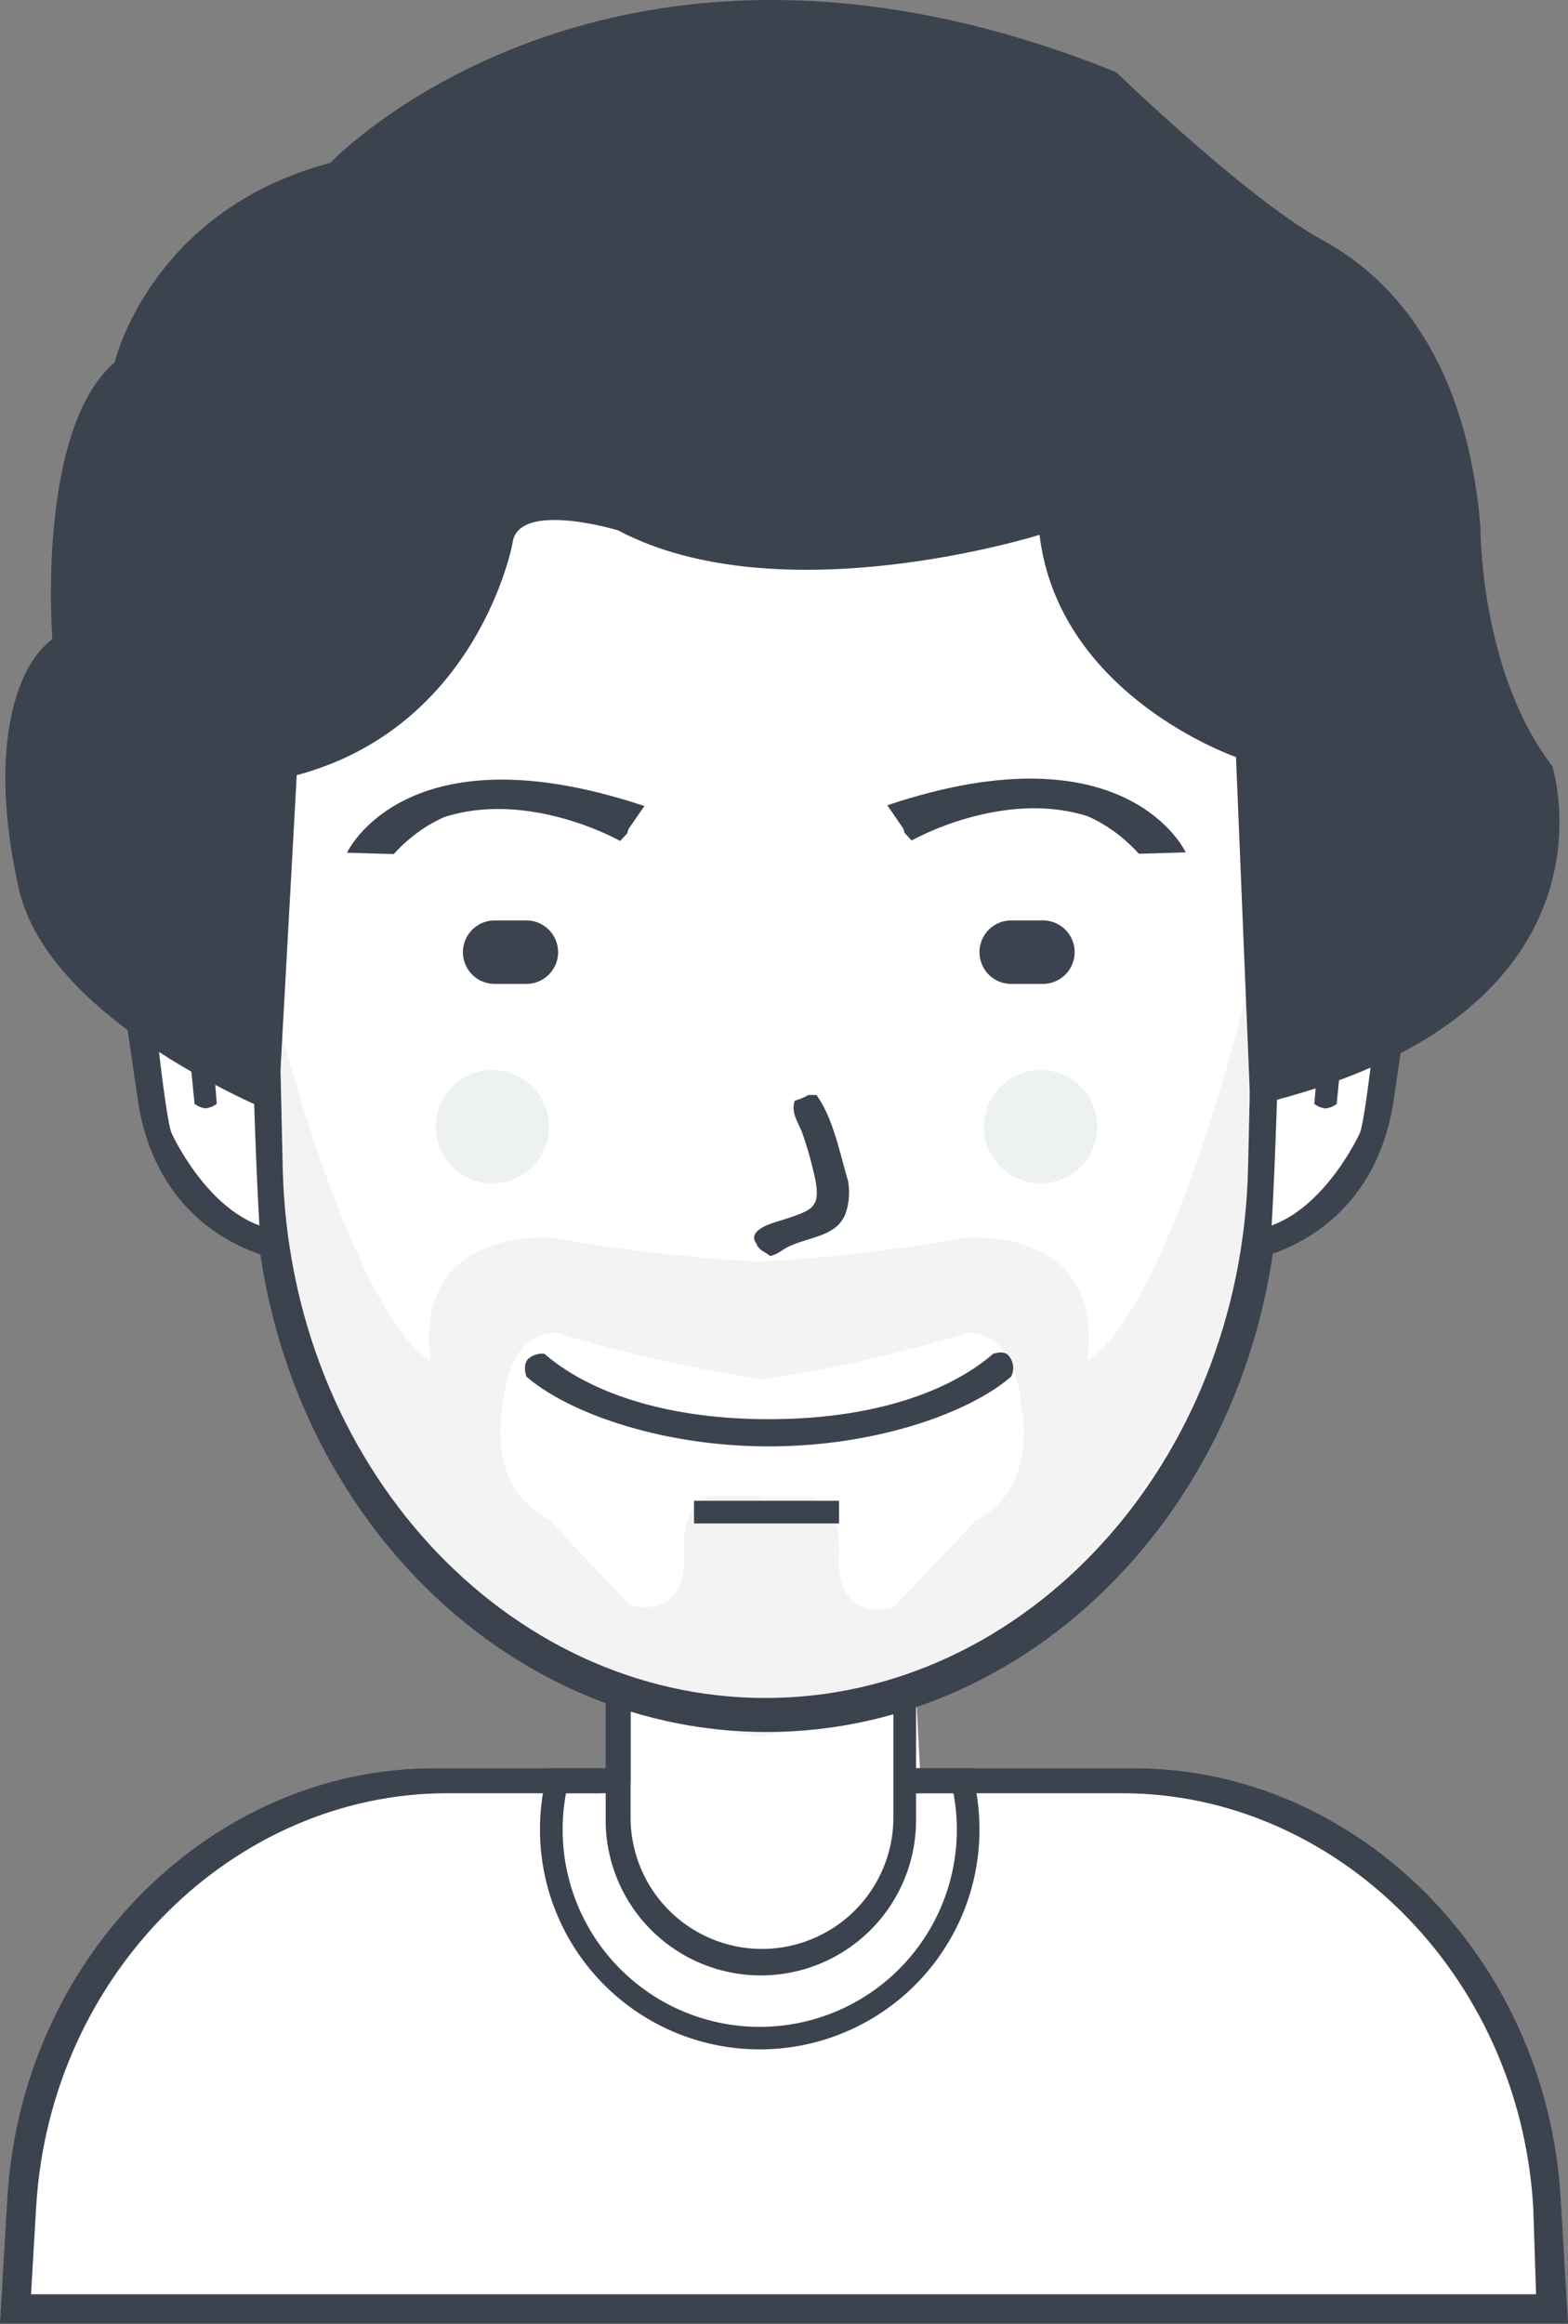 <?xml version="1.0" encoding="UTF-8"?> <svg xmlns="http://www.w3.org/2000/svg" width="295.299" height="437.34" viewBox="0 0 295.299 437.34"><rect x="0" y="0" width="295.299" height="437.34" fill="#808080" stroke="none"/> <g id="_1455555015_users-7_icon-icons.com_53268" data-name="1455555015_users-7_icon-icons.com_53268" transform="translate(-114.641 -68.247)"> <path id="body-bg-flat_copy" data-name="body-bg-flat copy" d="M117.36,502s-6.615-89.988,78.08-98.387h37.973V386.12s26.712,11.473,53.76,1.28l.853,16.213H332.4s75.985,2.984,72.533,99.24Z" fill="#fff"></path> <path id="Rounded_Rectangle_13" data-name="Rounded Rectangle 13" d="M404.675,505.587H114.641l1.377-23.53c2.689-45.942,38.887-81,80.31-81h31.525v4.693h-29.01c-39.923,0-74.81,33.748-77.4,77.97l-.957,16.323h283.44l-.53-16.323c-2.592-44.222-37.479-77.97-77.4-77.97H287.16v-4.693h41.093c41.423,0,77.621,35.061,80.31,81l1.377,23.53Z" fill="#3b434f"></path> <path id="Ellipse_4" data-name="Ellipse 4" d="M257.72,453.96a41.382,41.382,0,0,1-39.75-52.907h12.016v4.693h-8.748a37.12,37.12,0,1,0,72.963,0h-8.748v-4.693H297.47a41.382,41.382,0,0,1-39.75,52.907Z" fill="#3b434f"></path> <path id="neck" d="M233.4,384.146v26.315a24.747,24.747,0,0,0,49.493,0V384.689q2.154-.656,4.267-1.425V410.64a29.227,29.227,0,1,1-58.453,0V382.454Q231.025,383.371,233.4,384.146Z" fill="#3b434f"></path> <path id="_2_copy_5" data-name="2 copy 5" d="M259.215,116.467c53.078,0,94.972,49.6,93.61,109.2l-1.448,63.341c-1.283,56.146-42.531,100.527-92.162,100.527s-90.879-44.381-92.162-100.527L165.6,225.665C164.242,166.068,206.137,116.467,259.215,116.467Z" fill="#fff"></path> <path id="_2_line" data-name="2 line" d="M357.089,223.7l-1.517,65.914C354.228,348.043,311.006,394.227,259,394.227s-95.226-46.184-96.571-104.611L160.913,223.7C159.486,161.683,203.384,110.067,259,110.067S358.517,161.683,357.089,223.7Zm-98.3-106.808c-52.352,0-93.674,49.214-92.33,108.345l1.428,62.846c1.266,55.708,41.95,99.742,90.9,99.742s89.637-44.034,90.9-99.742l1.428-62.846C352.462,166.107,311.141,116.893,258.788,116.893Z" fill="#3b434f" fill-rule="evenodd"></path> <path id="_1_copy_4" data-name="1 copy 4" d="M354.427,234.653l-4.267,69.973S331.21,385.4,258,394.961v.119c-.144-.018-.283-.041-.427-.059-.143.018-.283.042-.427.059v-.119c-73.21-9.564-92.16-90.335-92.16-90.335l-4.267-69.973c19,84.327,34.987,89.6,34.987,89.6-3.236-25.571,23.04-23.04,23.04-23.04a331.41,331.41,0,0,0,38.827,4.5,331.409,331.409,0,0,0,38.827-4.5s26.276-2.531,23.04,23.04C319.44,324.253,335.429,318.98,354.427,234.653Zm-47.444,98.273c-1.242-15.042-10.312-13.766-10.312-13.766A264.529,264.529,0,0,1,258,327.88v-.1a262.952,262.952,0,0,1-38.4-8.649s-9.007-1.265-10.24,13.653c0,0-3.617,14.947,8.533,21.333l15.36,16.213s10.5,3.327,10.24-9.387c0,0-1.068-9.482,5.12-11.093H258v.281h9.453c6.232,1.625,5.156,11.185,5.156,11.185-.258,12.818,10.312,9.464,10.312,9.464l15.468-16.347C310.625,348,306.983,332.926,306.983,332.926Z" fill="#3b434f" fill-rule="evenodd" opacity="0.059"></path> <path id="usta" d="M305.08,327.326c-7.755,6.734-25.272,13.141-45.653,13.141s-37.9-6.407-45.653-13.141c0,0-.793-2.183.371-3.347a3.944,3.944,0,0,1,3.043-.928c7.747,6.738,21.851,12.3,42.24,12.3s34.493-5.557,42.24-12.3c0,0,1.9-.7,2.816.217A3.6,3.6,0,0,1,305.08,327.326Z" fill="#3b434f"></path> <path id="_-" data-name="-" d="M245.347,350.707h27.307v4.267H245.347Z" fill="#3b434f"></path> <path id="Shape_11_copy" data-name="Shape 11 copy" d="M160.807,233.313a10.352,10.352,0,0,0-3-1.442,14.109,14.109,0,0,0-3.577-.622c-.346-.016-.7-.019-1.066-.009s-.737.035-1.115.075a13.675,13.675,0,0,0-2.326.453,12.518,12.518,0,0,0-8.254,7.652,25.661,25.661,0,0,0-1.738,8.707q-.062,1.341-.036,2.819t.149,3.1c.163,2.164.459,4.523.9,7.094a52.745,52.745,0,0,0,2.369,16.7c2.612,8.732,8.885,19.458,20.467,22.524-1.332-22.179-1.373-44.775-2.766-67.051Z" fill="#fff"></path> <path id="Shape_3" data-name="Shape 3" d="M162.128,234.207s-20.176-6.252-19.466,14.491c0,0,3,30.077,4.308,32.849,0,0,7.924,17.512,21,18.288h0l.159,5.645s-22.985-2.947-27.424-29.435l-3.5-24.063s-2.721-31.845,23.669-23.748h0l1.257,5.972" fill="#3b434f"></path> <path id="Shape_4" data-name="Shape 4" d="M155.468,275.995a4.353,4.353,0,0,1-2.1.853,4.278,4.278,0,0,1-2.085-.853L149.2,255.012s2.873-10.333,15.064-4.873l.288,6s-10.7-3.793-10.474.93C154.292,261.616,155.468,275.995,155.468,275.995Z" fill="#3b434f"></path> <path id="Shape_11_copy_1" data-name="Shape 11 copy_1" d="M356.813,233.362a10.418,10.418,0,0,1,3.017-1.441,14.236,14.236,0,0,1,3.593-.622c.347-.016.7-.019,1.071-.009s.74.035,1.12.075a13.8,13.8,0,0,1,2.336.452,12.551,12.551,0,0,1,8.29,7.647,25.531,25.531,0,0,1,1.746,8.7q.062,1.34.036,2.817t-.15,3.1c-.164,2.162-.461,4.52-.9,7.09a52.458,52.458,0,0,1-2.379,16.69c-2.624,8.726-8.924,19.445-20.557,22.508,1.338-22.164,1.379-44.744,2.778-67.006Z" fill="#fff"></path> <path id="Shape_3_1" data-name="Shape 3_1" d="M355.483,234.256s20.265-6.247,19.552,14.481c0,0-3.017,30.057-4.327,32.827,0,0-7.959,17.5-21.093,18.276h0l-.159,5.641S372.54,302.535,377,276.065l3.519-24.046s2.733-31.823-23.773-23.732h0l-1.262,5.968" fill="#3b434f"></path> <path id="Shape_4_1" data-name="Shape 4_1" d="M362.171,276.015a4.383,4.383,0,0,0,2.108.853,4.307,4.307,0,0,0,2.095-.853l2.091-20.969s-2.885-10.326-15.13-4.869l-.289,6s10.742-3.791,10.52.93C363.353,261.646,362.171,276.015,362.171,276.015Z" fill="#3b434f"></path> <path id="new_vector_shape_done" d="M266.893,274.333h1.493c3.087,4.193,4.344,10.636,5.973,16.213a12.341,12.341,0,0,1-.427,5.973c-1.618,4.476-6.7,4.4-10.88,6.4-1.123.538-1.959,1.468-3.413,1.707-.948-.835-2.093-1-2.56-2.347-1.152-1.587.333-2.578,1.493-3.2,2.106-1.13,8.608-2.243,9.387-4.267.963-1.1.323-4.39,0-5.547a64.952,64.952,0,0,0-2.347-8.107c-.746-1.775-2.056-3.646-1.28-5.76A11.206,11.206,0,0,0,266.893,274.333Z" fill="#3b434f" fill-rule="evenodd"></path> <path id="Rounded_Rectangle_8" data-name="Rounded Rectangle 8" d="M207.8,241.48h5.973a5.973,5.973,0,0,1,0,11.947H207.8a5.973,5.973,0,0,1,0-11.947Z" fill="#3b434f"></path> <path id="Rounded_Rectangle_8_copy" data-name="Rounded Rectangle 8 copy" d="M305.08,241.48h5.973a5.973,5.973,0,0,1,0,11.947H305.08a5.973,5.973,0,0,1,0-11.947Z" fill="#3b434f"></path> <path id="Ellipse_3" data-name="Ellipse 3" d="M310.627,269.64a10.667,10.667,0,1,1-10.667,10.667A10.667,10.667,0,0,1,310.627,269.64Z" fill="#edf1f1"></path> <path id="Ellipse_3_copy" data-name="Ellipse 3 copy" d="M207.373,269.64a10.667,10.667,0,1,1-10.667,10.667A10.667,10.667,0,0,1,207.373,269.64Z" fill="#edf1f1"></path> <path id="R_copy" data-name="R copy" d="M286.327,226.441s25.545-14.6,43.793,1.486l4.827.748s-6.182-22.5-51.2-7.869L285,225m1,0s25.987-14.926,43.12,3.927l8.827-.252s-11.009-24.032-56.2-8.869L286,226" fill="#3b434f"></path> <path id="R_copy_3" data-name="R copy 3" d="M231.438,226.526S205.979,212.05,187.792,228l-4.811.742s6.162-22.3,51.029-7.8l-1.249,4.157m-1,0s-25.9-14.794-42.976,3.892l-8.8-.25s10.972-23.819,56.012-8.79l-4.239,6.139" fill="#3b434f"></path> <path id="Shape_1" data-name="Shape 1" d="M167,278s-43.056-16.929-48.822-42.51-.832-41.683,6.318-46.951c0,0-3.074-39.382,11.733-52.073,0,0,6.679-28.6,40.613-37.561,0,0,52.691-55.577,148.011-17.073,0,0,23.477,22.7,37.624,30.92q.6.351,1.183.665c13.977,7.574,27.157,23.344,29.783,53.78,0,0-.263,27.237,13.538,45.244,0,0,15.277,47.423-56.858,64.024l-2.708-65.732s-33.371-11.467-37-41.829c0,0-48.754,15.366-79.42-.854,0,0-19.042-5.742-19.855,2.561,0,0-6.379,34.351-40.613,43.537Z" fill="#3b434f"></path> </g> </svg> 